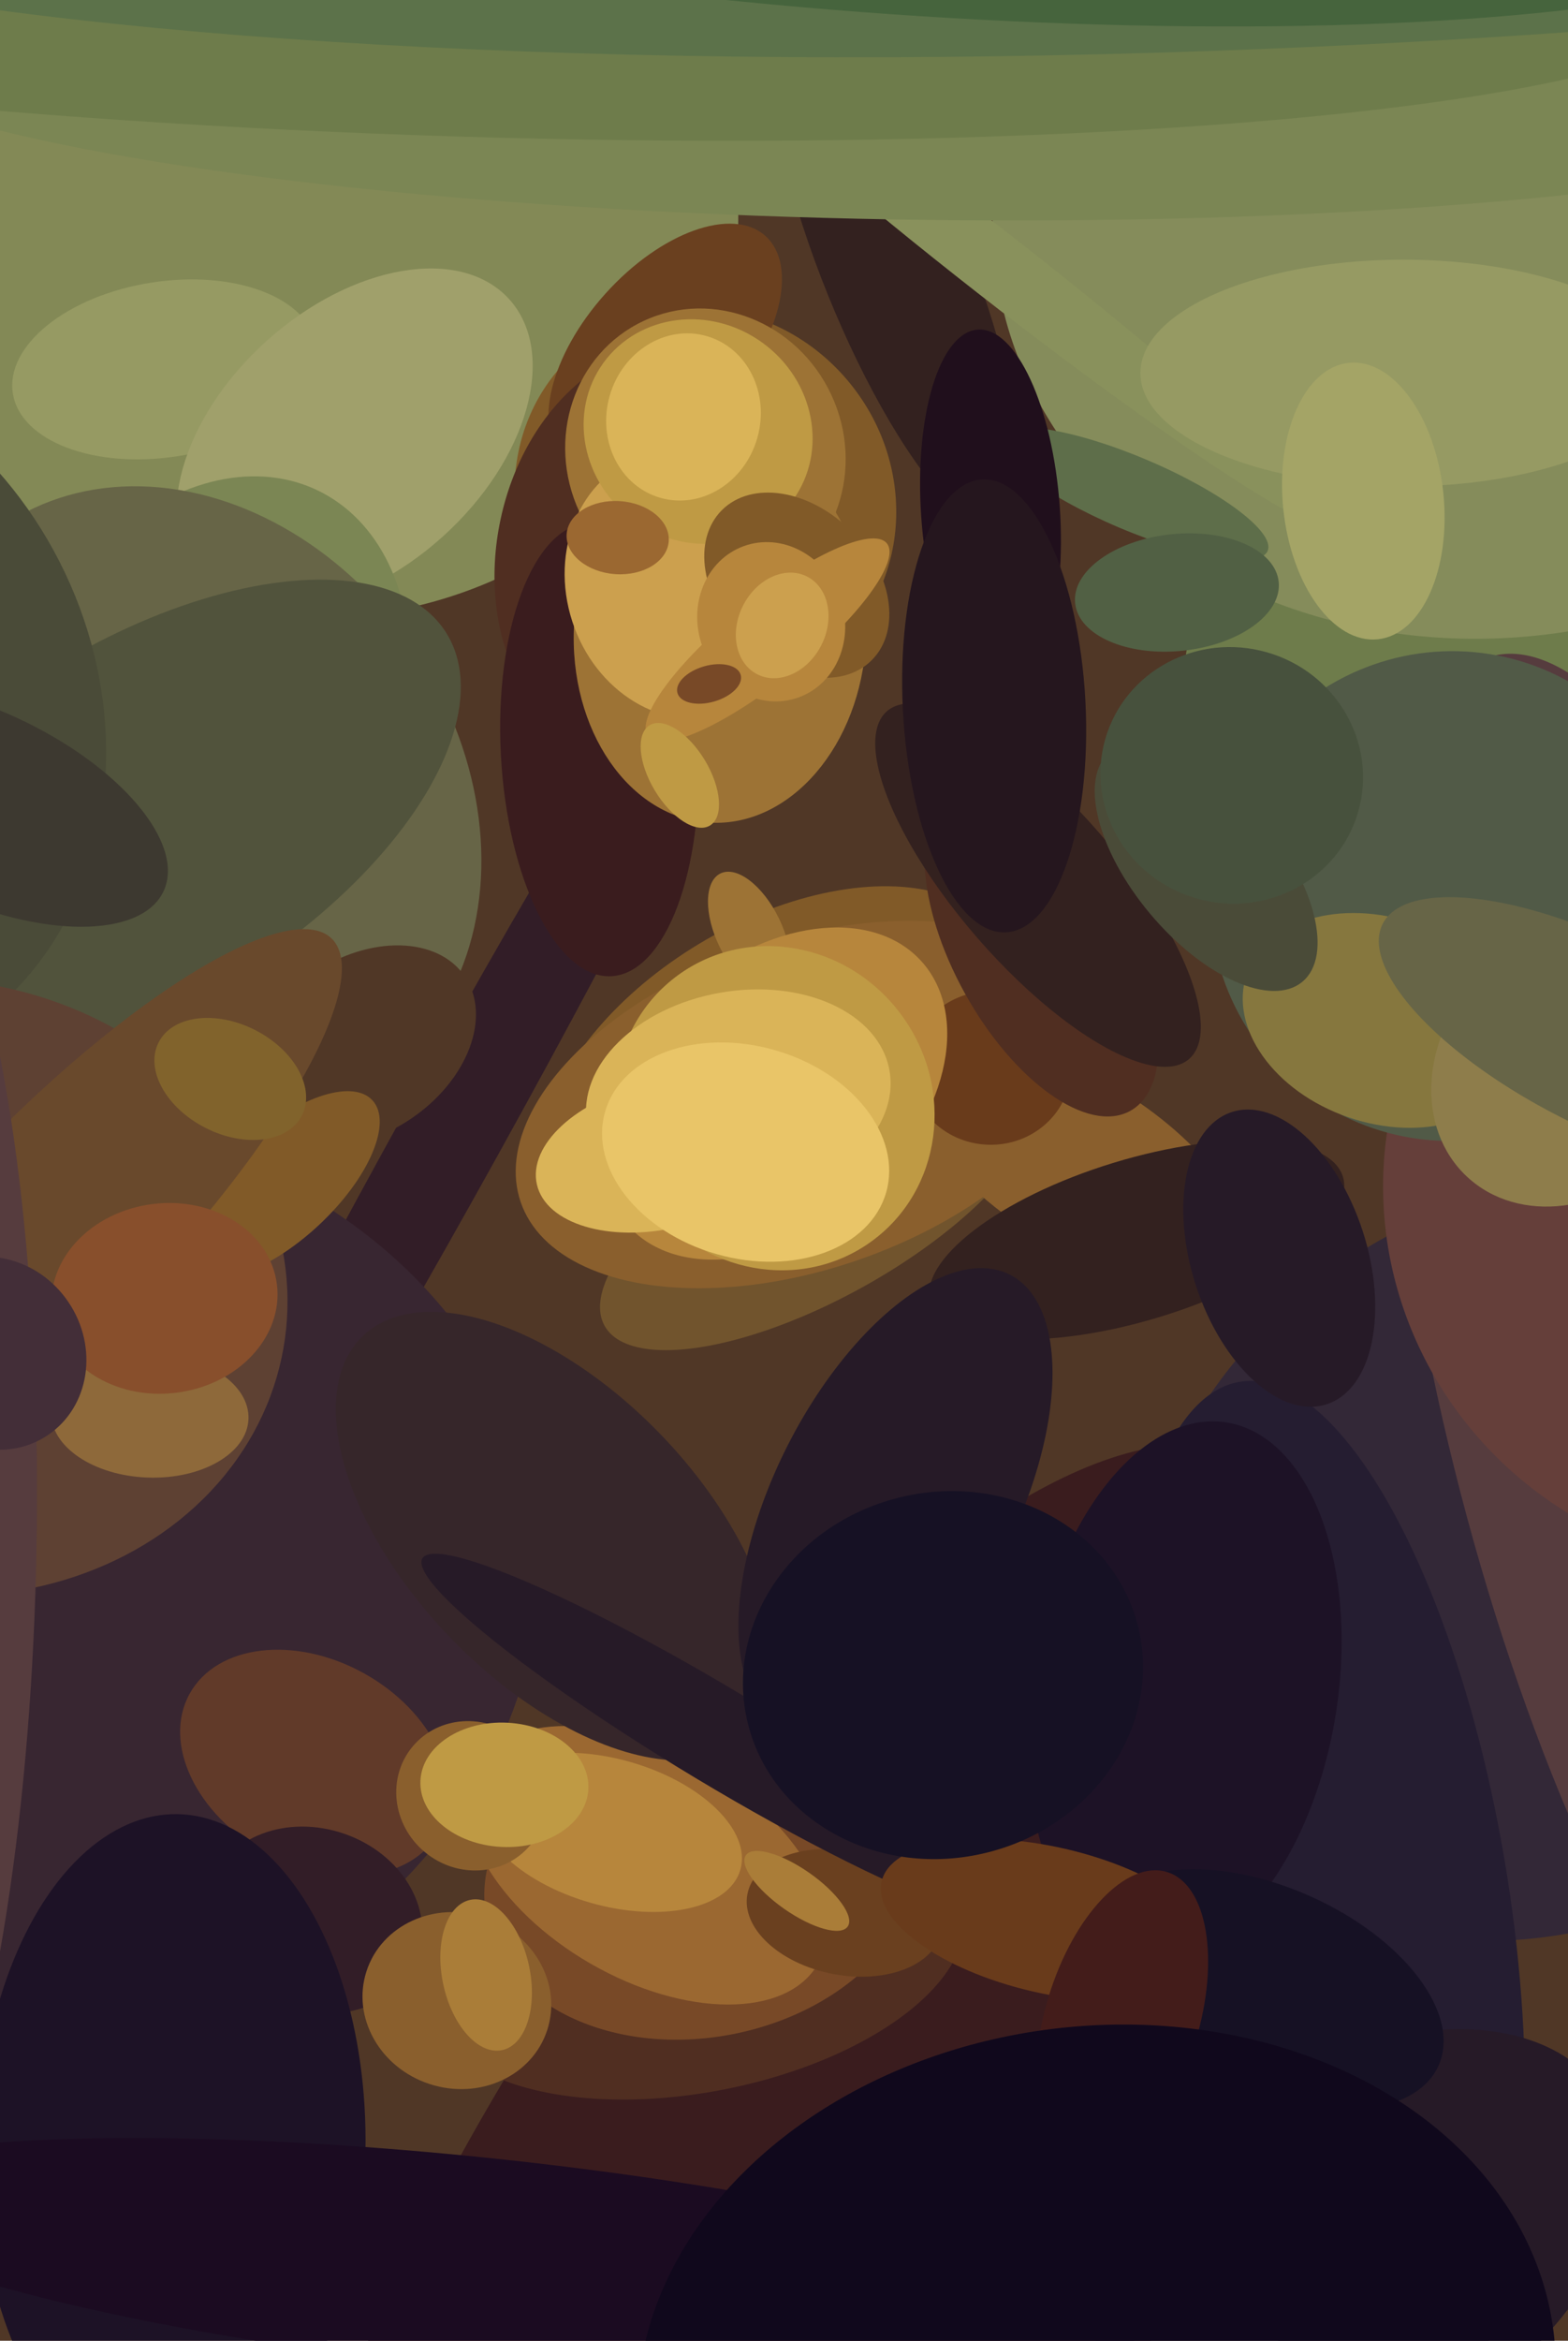 <svg xmlns="http://www.w3.org/2000/svg" width="429px" height="640px">
  <rect width="429" height="640" fill="rgb(80,55,38)"/>
  <ellipse cx="215" cy="625" rx="95" ry="260" transform="rotate(30,215,625)" fill="rgb(58,28,30)"/>
  <ellipse cx="425" cy="426" rx="99" ry="119" transform="rotate(59,425,426)" fill="rgb(51,40,55)"/>
  <ellipse cx="85" cy="59" rx="110" ry="117" transform="rotate(92,85,59)" fill="rgb(131,137,86)"/>
  <ellipse cx="124" cy="309" rx="220" ry="14" transform="rotate(119,124,309)" fill="rgb(50,29,39)"/>
  <ellipse cx="362" cy="521" rx="51" ry="145" transform="rotate(171,362,521)" fill="rgb(37,29,49)"/>
  <ellipse cx="45" cy="101" rx="42" ry="24" transform="rotate(171,45,101)" fill="rgb(150,154,99)"/>
  <ellipse cx="324" cy="462" rx="42" ry="74" transform="rotate(9,324,462)" fill="rgb(29,18,38)"/>
  <ellipse cx="462" cy="177" rx="123" ry="147" transform="rotate(54,462,177)" fill="rgb(110,124,75)"/>
  <ellipse cx="224" cy="330" rx="25" ry="67" transform="rotate(61,224,330)" fill="rgb(113,84,45)"/>
  <ellipse cx="245" cy="73" rx="77" ry="20" transform="rotate(68,245,73)" fill="rgb(51,33,31)"/>
  <ellipse cx="213" cy="294" rx="42" ry="72" transform="rotate(59,213,294)" fill="rgb(129,90,40)"/>
  <ellipse cx="97" cy="120" rx="36" ry="57" transform="rotate(48,97,120)" fill="rgb(160,160,107)"/>
  <ellipse cx="205" cy="255" rx="18" ry="9" transform="rotate(64,205,255)" fill="rgb(157,115,53)"/>
  <ellipse cx="372" cy="615" rx="79" ry="51" transform="rotate(148,372,615)" fill="rgb(38,26,39)"/>
  <ellipse cx="-19" cy="436" rx="167" ry="133" transform="rotate(173,-19,436)" fill="rgb(56,38,49)"/>
  <ellipse cx="86" cy="482" rx="28" ry="39" transform="rotate(119,86,482)" fill="rgb(97,58,41)"/>
  <ellipse cx="191" cy="536" rx="36" ry="74" transform="rotate(79,191,536)" fill="rgb(80,46,33)"/>
  <ellipse cx="460" cy="386" rx="213" ry="64" transform="rotate(76,460,386)" fill="rgb(86,60,62)"/>
  <ellipse cx="220" cy="302" rx="45" ry="82" transform="rotate(71,220,302)" fill="rgb(138,95,45)"/>
  <ellipse cx="192" cy="513" rx="60" ry="44" transform="rotate(169,192,513)" fill="rgb(120,73,39)"/>
  <ellipse cx="86" cy="525" rx="25" ry="30" transform="rotate(109,86,525)" fill="rgb(50,29,39)"/>
  <ellipse cx="193" cy="137" rx="51" ry="54" transform="rotate(141,193,137)" fill="rgb(129,90,40)"/>
  <ellipse cx="295" cy="318" rx="23" ry="52" transform="rotate(122,295,318)" fill="rgb(138,95,45)"/>
  <ellipse cx="483" cy="326" rx="103" ry="105" transform="rotate(117,483,326)" fill="rgb(101,63,58)"/>
  <ellipse cx="56" cy="198" rx="52" ry="71" transform="rotate(26,56,198)" fill="rgb(123,134,84)"/>
  <ellipse cx="47" cy="587" rx="53" ry="91" transform="rotate(1,47,587)" fill="rgb(29,18,38)"/>
  <ellipse cx="271" cy="292" rx="22" ry="21" transform="rotate(2,271,292)" fill="rgb(105,59,27)"/>
  <ellipse cx="285" cy="260" rx="24" ry="50" transform="rotate(151,285,260)" fill="rgb(80,46,33)"/>
  <ellipse cx="177" cy="510" rx="54" ry="31" transform="rotate(30,177,510)" fill="rgb(155,104,49)"/>
  <ellipse cx="397" cy="245" rx="67" ry="66" transform="rotate(101,397,245)" fill="rgb(81,90,71)"/>
  <ellipse cx="182" cy="95" rx="41" ry="22" transform="rotate(132,182,95)" fill="rgb(106,64,31)"/>
  <ellipse cx="52" cy="219" rx="74" ry="91" transform="rotate(146,52,219)" fill="rgb(103,101,71)"/>
  <ellipse cx="284" cy="242" rx="63" ry="22" transform="rotate(49,284,242)" fill="rgb(51,33,31)"/>
  <ellipse cx="212" cy="299" rx="54" ry="37" transform="rotate(138,212,299)" fill="rgb(183,134,60)"/>
  <ellipse cx="167" cy="501" rx="37" ry="20" transform="rotate(16,167,501)" fill="rgb(183,134,60)"/>
  <ellipse cx="231" cy="523" rx="27" ry="17" transform="rotate(11,231,523)" fill="rgb(106,64,31)"/>
  <ellipse cx="99" cy="286" rx="34" ry="24" transform="rotate(146,99,286)" fill="rgb(80,55,38)"/>
  <ellipse cx="411" cy="54" rx="120" ry="140" transform="rotate(80,411,54)" fill="rgb(133,140,91)"/>
  <ellipse cx="152" cy="420" rx="76" ry="40" transform="rotate(46,152,420)" fill="rgb(54,38,42)"/>
  <ellipse cx="39" cy="225" rx="98" ry="49" transform="rotate(148,39,225)" fill="rgb(81,83,60)"/>
  <ellipse cx="-63" cy="194" rx="89" ry="103" transform="rotate(153,-63,194)" fill="rgb(74,75,56)"/>
  <ellipse cx="273" cy="73" rx="9" ry="115" transform="rotate(128,273,73)" fill="rgb(137,145,92)"/>
  <ellipse cx="245" cy="15" rx="294" ry="45" transform="rotate(1,245,15)" fill="rgb(123,134,84)"/>
  <ellipse cx="311" cy="339" rx="22" ry="59" transform="rotate(73,311,339)" fill="rgb(51,33,31)"/>
  <ellipse cx="179" cy="151" rx="43" ry="57" transform="rotate(12,179,151)" fill="rgb(80,46,33)"/>
  <ellipse cx="245" cy="410" rx="69" ry="33" transform="rotate(117,245,410)" fill="rgb(38,26,39)"/>
  <ellipse cx="164" cy="205" rx="62" ry="27" transform="rotate(87,164,205)" fill="rgb(58,28,30)"/>
  <ellipse cx="310" cy="135" rx="10" ry="40" transform="rotate(113,310,135)" fill="rgb(94,110,74)"/>
  <ellipse cx="197" cy="475" rx="95" ry="13" transform="rotate(31,197,475)" fill="rgb(38,26,39)"/>
  <ellipse cx="350" cy="344" rx="24" ry="42" transform="rotate(162,350,344)" fill="rgb(38,26,39)"/>
  <ellipse cx="212" cy="303" rx="43" ry="45" transform="rotate(144,212,303)" fill="rgb(191,154,68)"/>
  <ellipse cx="378" cy="279" rx="39" ry="28" transform="rotate(19,378,279)" fill="rgb(134,119,62)"/>
  <ellipse cx="218" cy="517" rx="6" ry="17" transform="rotate(125,218,517)" fill="rgb(170,125,56)"/>
  <ellipse cx="330" cy="237" rx="41" ry="20" transform="rotate(50,330,237)" fill="rgb(74,75,56)"/>
  <ellipse cx="271" cy="140" rx="19" ry="50" transform="rotate(176,271,140)" fill="rgb(32,15,28)"/>
  <ellipse cx="272" cy="193" rx="62" ry="25" transform="rotate(87,272,193)" fill="rgb(37,22,30)"/>
  <ellipse cx="125" cy="547" rx="24" ry="26" transform="rotate(108,125,547)" fill="rgb(138,95,45)"/>
  <ellipse cx="287" cy="525" rx="47" ry="20" transform="rotate(13,287,525)" fill="rgb(105,59,27)"/>
  <ellipse cx="-17" cy="352" rx="84" ry="96" transform="rotate(100,-17,352)" fill="rgb(94,65,51)"/>
  <ellipse cx="430" cy="291" rx="35" ry="42" transform="rotate(43,430,291)" fill="rgb(142,125,75)"/>
  <ellipse cx="193" cy="124" rx="40" ry="38" transform="rotate(65,193,124)" fill="rgb(157,115,53)"/>
  <ellipse cx="197" cy="173" rx="40" ry="52" transform="rotate(3,197,173)" fill="rgb(157,115,53)"/>
  <ellipse cx="347" cy="544" rx="28" ry="51" transform="rotate(114,347,544)" fill="rgb(22,17,36)"/>
  <ellipse cx="187" cy="160" rx="37" ry="32" transform="rotate(72,187,160)" fill="rgb(204,160,78)"/>
  <ellipse cx="41" cy="387" rx="27" ry="17" transform="rotate(2,41,387)" fill="rgb(142,105,58)"/>
  <ellipse cx="384" cy="102" rx="72" ry="31" transform="rotate(0,384,102)" fill="rgb(150,154,99)"/>
  <ellipse cx="133" cy="540" rx="21" ry="12" transform="rotate(78,133,540)" fill="rgb(170,125,56)"/>
  <ellipse cx="307" cy="552" rx="42" ry="21" transform="rotate(107,307,552)" fill="rgb(67,28,26)"/>
  <ellipse cx="116" cy="-13" rx="356" ry="50" transform="rotate(2,116,-13)" fill="rgb(110,124,75)"/>
  <ellipse cx="328" cy="-58" rx="453" ry="72" transform="rotate(178,328,-58)" fill="rgb(92,114,74)"/>
  <ellipse cx="191" cy="118" rx="32" ry="30" transform="rotate(36,191,118)" fill="rgb(191,154,68)"/>
  <ellipse cx="202" cy="300" rx="42" ry="29" transform="rotate(170,202,300)" fill="rgb(218,180,88)"/>
  <ellipse cx="77" cy="324" rx="15" ry="34" transform="rotate(47,77,324)" fill="rgb(129,90,40)"/>
  <ellipse cx="438" cy="283" rx="25" ry="67" transform="rotate(117,438,283)" fill="rgb(103,101,71)"/>
  <ellipse cx="187" cy="114" rx="21" ry="23" transform="rotate(16,187,114)" fill="rgb(218,180,88)"/>
  <ellipse cx="129" cy="491" rx="20" ry="21" transform="rotate(130,129,491)" fill="rgb(138,95,45)"/>
  <ellipse cx="169" cy="147" rx="14" ry="10" transform="rotate(4,169,147)" fill="rgb(155,104,49)"/>
  <ellipse cx="218" cy="160" rx="21" ry="29" transform="rotate(135,218,160)" fill="rgb(129,90,40)"/>
  <ellipse cx="211" cy="170" rx="20" ry="22" transform="rotate(160,211,170)" fill="rgb(183,134,60)"/>
  <ellipse cx="322" cy="162" rx="16" ry="28" transform="rotate(84,322,162)" fill="rgb(81,96,68)"/>
  <ellipse cx="210" cy="175" rx="11" ry="42" transform="rotate(51,210,175)" fill="rgb(183,134,60)"/>
  <ellipse cx="337" cy="212" rx="36" ry="35" transform="rotate(16,337,212)" fill="rgb(71,81,61)"/>
  <ellipse cx="186" cy="212" rx="16" ry="8" transform="rotate(59,186,212)" fill="rgb(191,154,68)"/>
  <ellipse cx="258" cy="458" rx="50" ry="55" transform="rotate(76,258,458)" fill="rgb(22,17,36)"/>
  <ellipse cx="15" cy="335" rx="109" ry="29" transform="rotate(134,15,335)" fill="rgb(105,73,44)"/>
  <ellipse cx="214" cy="171" rx="15" ry="12" transform="rotate(117,214,171)" fill="rgb(204,160,78)"/>
  <ellipse cx="247" cy="-42" rx="256" ry="46" transform="rotate(4,247,-42)" fill="rgb(70,100,61)"/>
  <ellipse cx="138" cy="488" rx="23" ry="17" transform="rotate(3,138,488)" fill="rgb(191,154,68)"/>
  <ellipse cx="181" cy="316" rx="35" ry="20" transform="rotate(167,181,316)" fill="rgb(218,180,88)"/>
  <ellipse cx="45" cy="355" rx="31" ry="26" transform="rotate(173,45,355)" fill="rgb(136,79,44)"/>
  <ellipse cx="-38" cy="422" rx="200" ry="48" transform="rotate(91,-38,422)" fill="rgb(86,60,62)"/>
  <ellipse cx="373" cy="137" rx="22" ry="38" transform="rotate(174,373,137)" fill="rgb(164,164,102)"/>
  <ellipse cx="132" cy="619" rx="180" ry="29" transform="rotate(6,132,619)" fill="rgb(27,11,33)"/>
  <ellipse cx="-6" cy="220" rx="56" ry="26" transform="rotate(25,-6,220)" fill="rgb(61,57,48)"/>
  <ellipse cx="63" cy="295" rx="22" ry="15" transform="rotate(27,63,295)" fill="rgb(129,99,44)"/>
  <ellipse cx="300" cy="653" rx="99" ry="126" transform="rotate(83,300,653)" fill="rgb(16,8,28)"/>
  <ellipse cx="-2" cy="370" rx="27" ry="25" transform="rotate(56,-2,370)" fill="rgb(67,46,56)"/>
  <ellipse cx="194" cy="187" rx="9" ry="5" transform="rotate(164,194,187)" fill="rgb(120,73,39)"/>
  <ellipse cx="204" cy="315" rx="40" ry="29" transform="rotate(16,204,315)" fill="rgb(233,197,104)"/>
</svg>